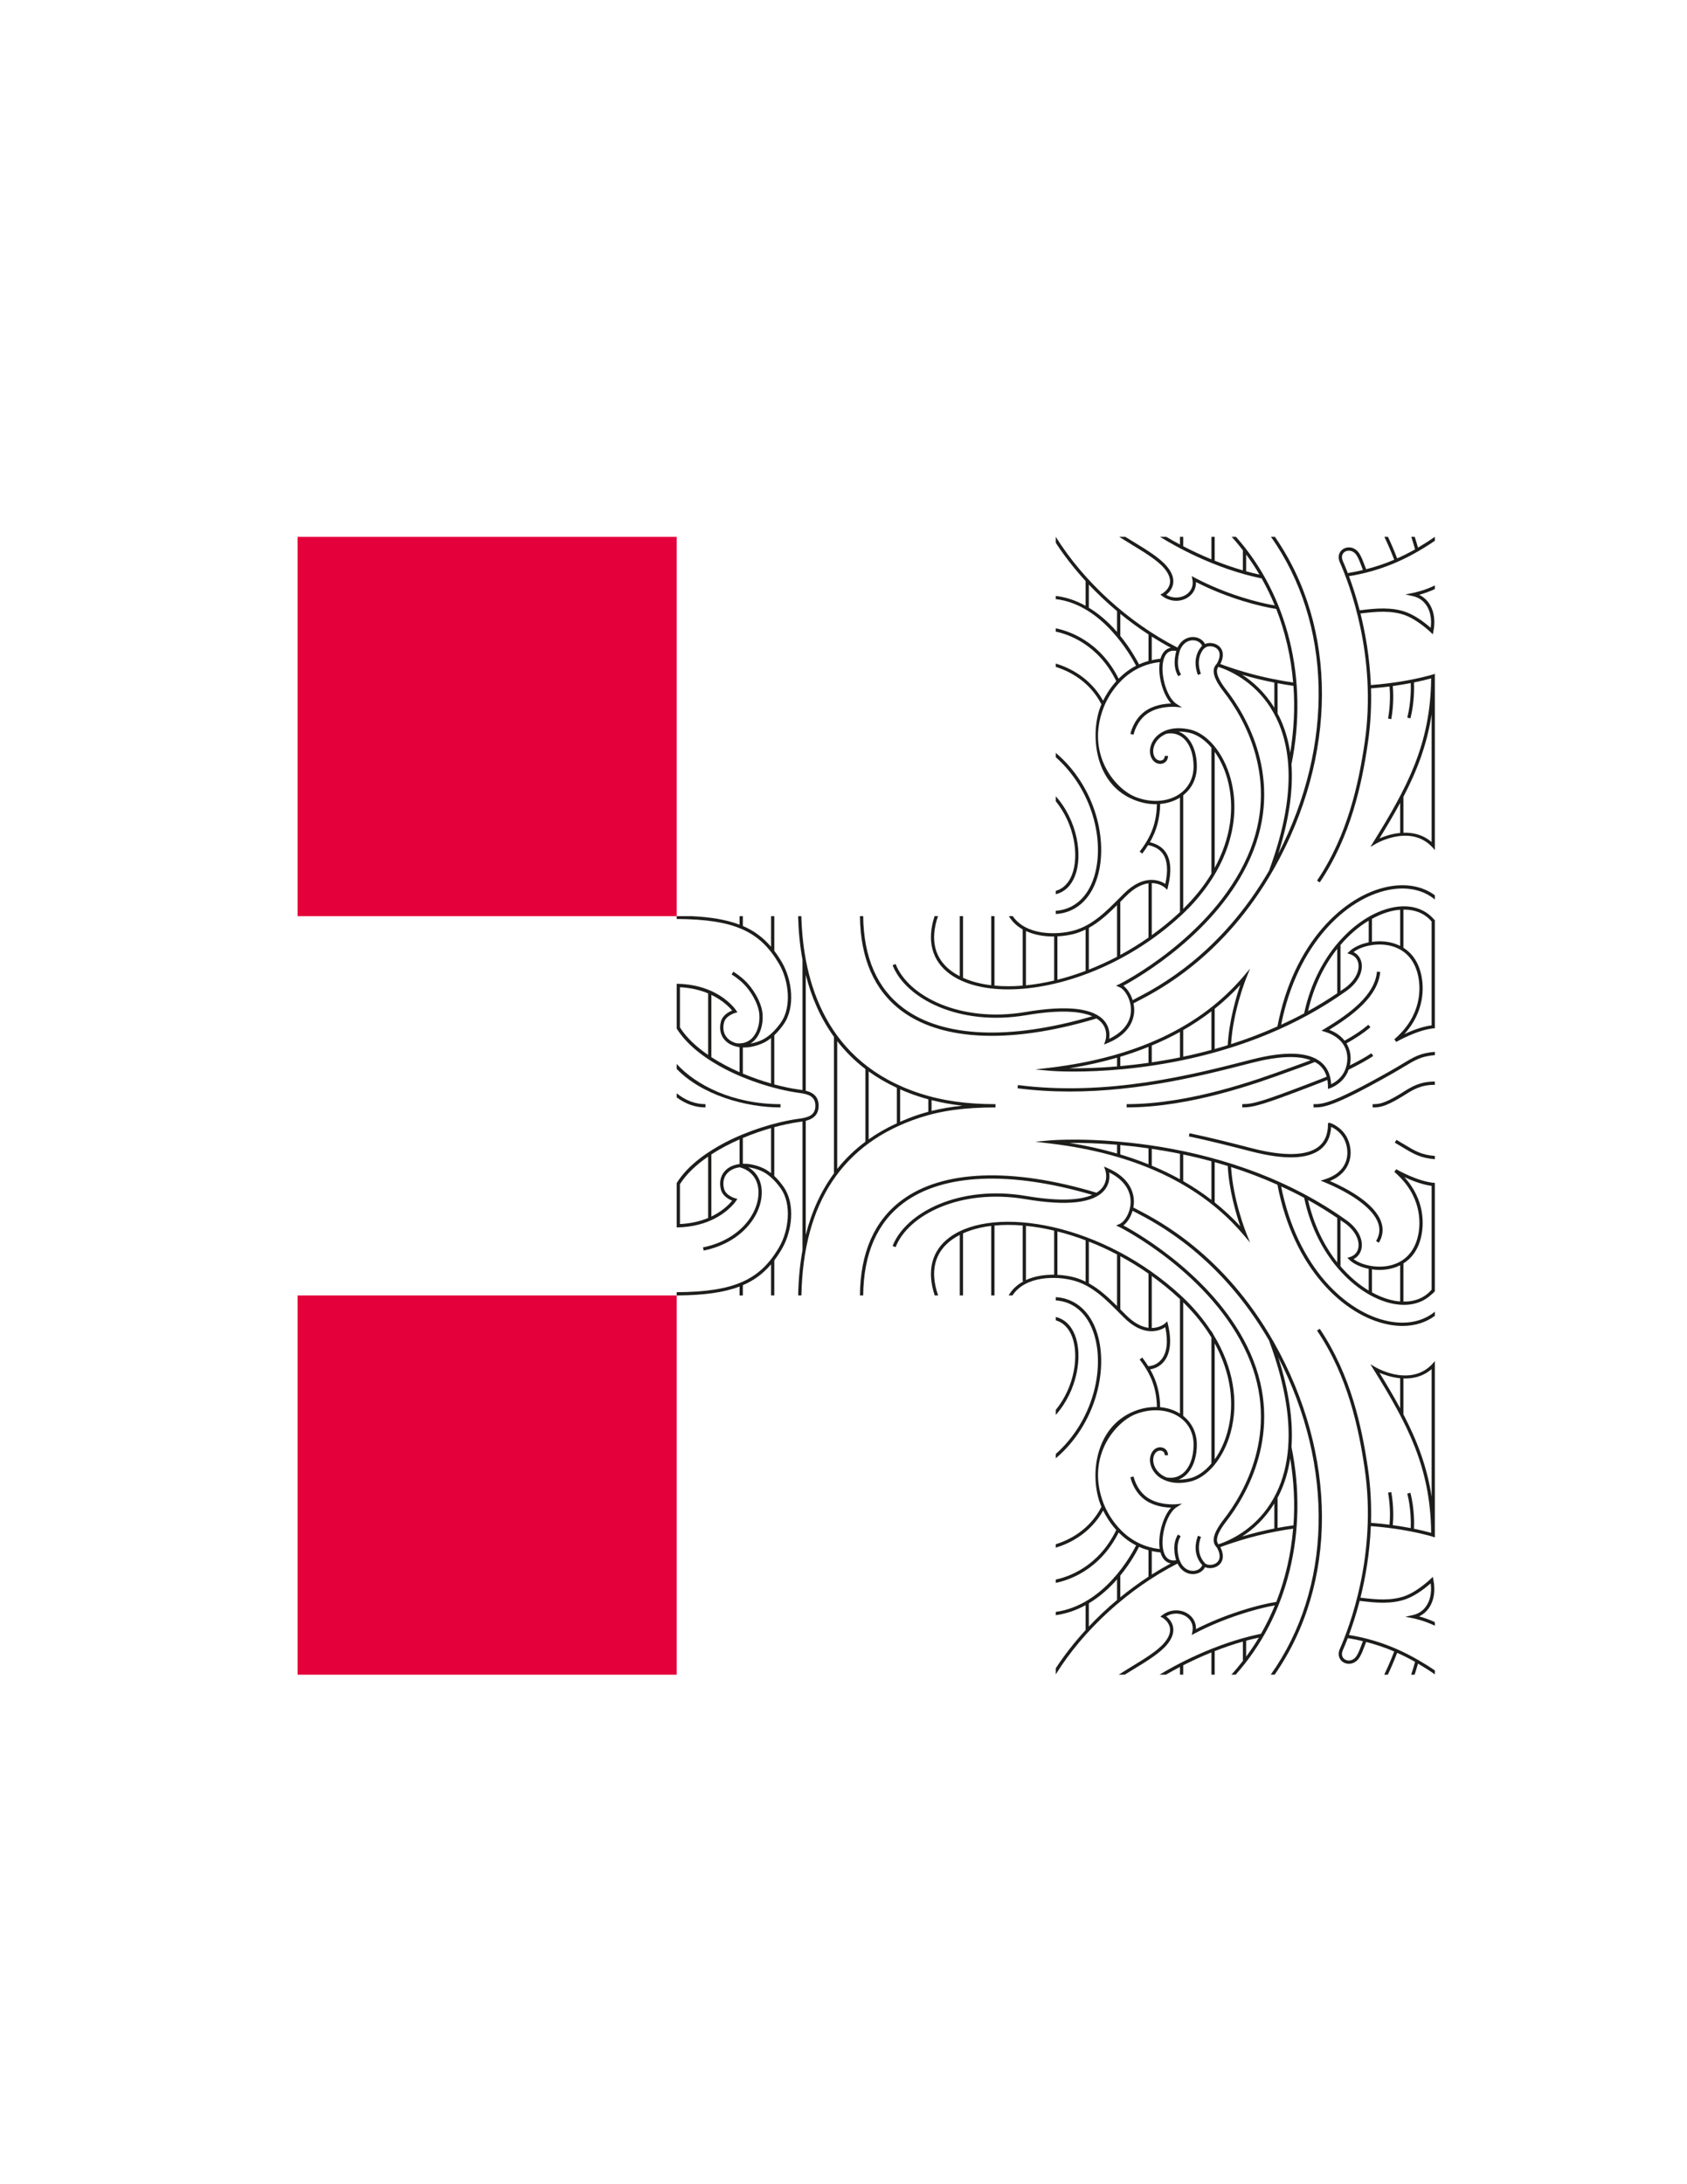 <?xml version="1.0" encoding="utf-8"?>
<!-- Generator: Adobe Illustrator 16.0.4, SVG Export Plug-In . SVG Version: 6.00 Build 0)  -->
<!DOCTYPE svg PUBLIC "-//W3C//DTD SVG 1.1//EN" "http://www.w3.org/Graphics/SVG/1.1/DTD/svg11.dtd">
<svg version="1.1" id="Warstwa_1" xmlns="http://www.w3.org/2000/svg" xmlns:xlink="http://www.w3.org/1999/xlink" x="0px" y="0px"
	 width="612px" height="792px" viewBox="0 0 612 792" enable-background="new 0 0 612 792" xml:space="preserve">
<title>kampus5</title>
<g id="Warstwa_3_kopia">
	<rect x="24.589" y="168.5" fill="none" width="566.411" height="466.552"/>
</g>
<rect x="107.95" y="469.729" fill="#E4003B" width="137.534" height="137.522"/>
<rect x="107.95" y="194.673" fill="#E4003B" width="137.534" height="137.53"/>
<path fill="#1D1D1B" d="M489.225,421.895c1.452-3.643,0.562-7.433-0.758-9.767c-2.02-3.597-5.889-5.088-6.277-4.985l-0.439,0.117
	v0.454c0,3.613-1.167,6.351-3.462,8.129c-4.254,3.301-12.548,3.489-23.998,0.552l-1.088-0.284c-6.415-1.646-13.687-3.511-21.674-5.2
	l-0.24,1.153c7.962,1.685,15.215,3.552,21.619,5.194l1.089,0.279c11.981,3.078,20.4,2.821,25.015-0.756
	c2.409-1.867,3.714-4.619,3.897-8.187c1.119,0.534,3.227,1.796,4.529,4.112c1.184,2.097,1.987,5.498,0.69,8.754
	c-1.139,2.865-3.724,4.996-7.477,6.157l-1.559,0.48l1.508,0.629c10.69,4.46,17.758,9.89,19.405,14.904
	c0.712,2.171,0.44,4.318-0.8,6.375l1.011,0.613c1.43-2.366,1.735-4.843,0.908-7.355c-2.232-6.812-12.105-12.152-18.676-15.034
	C486.596,426.555,488.426,423.91,489.225,421.895z"/>
<path fill="#1D1D1B" d="M505.833,376.849l0.681,0.963c0.086-0.051,7.96-4.583,14.021-4.969v-39.174
	c-0.082-0.083-0.188-0.161-0.276-0.245c-3.271-3.845-8.302-5.498-14.202-4.517c-12.797,2.126-28.176,16.043-32.944,38.541
	c-2.771,1.488-5.56,2.852-8.349,4.133c5.908-29.465,23.65-45.774,38.823-48.862c6.728-1.372,12.66-0.101,16.944,3.449v-1.531
	c-4.481-3.32-10.466-4.442-17.18-3.082c-15.705,3.203-34.095,20.096-39.933,50.642c-5.643,2.52-11.283,4.651-16.823,6.414
	c0.737-12.067,5.468-23.852,5.521-23.971l1.374-3.4l-2.381,2.793c-15.497,18.228-39.017,29.357-69.907,33.09l-5.646,0.679
	l5.669,0.497c0.133,0.012,3.168,0.255,8.334,0.255c18.08,0,62.221-2.982,99.015-29.323c3.869-2.771,5.933-6.59,5.385-9.962
	c-0.296-1.815-1.343-3.242-2.928-4.038c3.019-2.298,9.054-3.619,14.203-2.061c3.426,1.045,7.825,3.781,9.276,10.908
	C515.306,358,516.056,368.067,505.833,376.849z M405.236,386.687c-7.138,0.602-13.085,0.719-17.248,0.68
	c6.06-0.975,11.797-2.267,17.248-3.849V386.687z M416.648,385.385c-3.607,0.517-7.027,0.902-10.229,1.194v-3.4
	c3.546-1.061,6.954-2.262,10.229-3.583V385.385z M428.061,383.418c-3.532,0.722-6.944,1.308-10.229,1.799v-6.107
	c3.57-1.485,6.987-3.125,10.229-4.921V383.418z M439.476,380.699c-3.484,0.947-6.901,1.764-10.232,2.466v-9.652
	c3.623-2.073,7.035-4.343,10.232-6.808V380.699z M440.659,380.383v-14.589c3.33-2.667,6.43-5.543,9.282-8.646
	c-1.501,4.395-4.084,13.074-4.547,21.838C443.8,379.483,442.226,379.945,440.659,380.383z M485.119,360.154
	c-3.487,2.363-7.026,4.53-10.596,6.502c2.083-9.089,5.913-16.728,10.596-22.623V360.154z M496.53,341.704
	c-2.973,0.596-5.536,1.822-7.031,3.3l-0.701,0.691l0.943,0.29c1.69,0.524,2.769,1.754,3.049,3.474
	c0.47,2.883-1.455,6.343-4.905,8.815c-0.52,0.375-1.057,0.713-1.583,1.076v-16.708c3.181-3.705,6.669-6.685,10.231-8.818v7.879
	H496.53z M507.939,342.989c-0.806-0.405-1.607-0.717-2.365-0.942c-2.607-0.797-5.337-0.879-7.861-0.528v-8.349
	c2.877-1.57,5.769-2.638,8.539-3.096c0.577-0.1,1.132-0.138,1.685-0.184v13.099H507.939z M515.67,353.848
	c-1.094-5.376-3.76-8.445-6.548-10.194v-13.818c4.24-0.065,7.765,1.4,10.231,4.311v37.645c-3.467,0.454-7.22,1.926-9.879,3.167
	C517.14,366.506,516.42,357.558,515.67,353.848z"/>
<path fill="#1D1D1B" d="M500.708,352.429l-1.18-0.108c-0.783,8.615-10.048,15.32-19.008,20.735l-1.127,0.684l1.258,0.386
	c3.751,1.16,6.338,3.292,7.477,6.16c1.297,3.254,0.493,6.653-0.69,8.754c-1.295,2.292-3.41,3.562-4.529,4.106
	c-0.186-3.569-1.491-6.316-3.897-8.183c-4.618-3.58-13.036-3.839-25.015-0.755l-0.9,0.229c-20.392,5.246-51.215,13.172-83.823,9.011
	l-0.146,1.174c6.428,0.818,12.779,1.173,19.002,1.173c25.543,0,48.788-5.977,65.265-10.215l0.897-0.229
	c9.324-2.394,16.514-2.682,21.173-0.931c-0.867,0.352-2.131,0.851-4.243,1.594c-0.948,0.338-2.105,0.754-3.438,1.24
	c-11.671,4.257-35.957,13.114-59.059,13.114v1.184c23.313,0,47.73-8.904,59.467-13.187c1.322-0.484,2.474-0.902,3.427-1.234
	c2.479-0.876,3.816-1.419,4.697-1.782c0.256-0.103,0.461-0.185,0.652-0.26c0.46,0.253,0.927,0.504,1.321,0.81
	c1.451,1.13,2.45,2.642,2.989,4.516c-0.799,0.338-2.75,1.128-6.51,2.561c-16.502,6.292-20.1,7.394-24.113,7.394v1.184
	c4.195,0,7.867-1.115,24.533-7.471c3.548-1.355,5.46-2.126,6.354-2.494c0.135,0.762,0.209,1.576,0.209,2.445v0.819l0.775-0.26
	c0.159-0.052,3.896-1.339,5.941-4.976c0.287-0.509,0.555-1.102,0.78-1.739c3.253-1.629,6.571-3.36,8.927-4.989l-0.675-0.974
	c-2.06,1.428-4.916,2.948-7.805,4.41c0.427-1.968,0.423-4.249-0.467-6.473c-0.188-0.481-0.439-0.997-0.766-1.522
	c3.394-1.867,6.328-3.829,8.698-5.841l-0.767-0.903c-2.333,1.987-5.233,3.921-8.604,5.768c-1.132-1.448-2.881-2.894-5.579-3.939
	C491.066,367.958,499.907,361.215,500.708,352.429z"/>
<path fill="#1D1D1B" d="M507.979,396.641c-6.113,3.732-8.014,3.732-10.019,3.732v1.183c2.181,0,4.24,0,10.634-3.9
	c0.386-0.237,0.769-0.476,1.146-0.714c2.936-1.841,5.71-3.581,10.788-3.581v-1.185c-5.425,0-8.338,1.829-11.416,3.759
	C508.738,396.175,508.361,396.407,507.979,396.641z"/>
<path fill="#1D1D1B" d="M361.151,401.556v-1.183c-10.617,0-19.382-1.257-27.589-3.945c-34.07-11.181-42.258-40.496-42.844-64.227
	h-1.183c0.119,5.098,0.597,10.447,1.59,15.828v47.237c-0.32-0.052-0.632-0.091-0.905-0.132l-0.296-0.04
	c-2.762-0.386-5.828-1.016-9.027-1.878v-17.846c1.168-1.095,2.302-2.401,3.362-3.918c4.442-6.333,3.019-16.303-0.577-22.468
	c-0.886-1.526-1.81-2.908-2.785-4.195v-12.584h-1.183v11.096c-2.819-3.304-6.094-5.773-10.229-7.541v-3.557h-1.183v3.096
	c-4.625-1.77-10.269-2.755-17.433-3.096h-5.385v1.024c21.014,0.122,30.265,4.496,37.175,16.351c3.458,5.93,4.641,15.48,0.636,21.194
	c-2.181,3.11-4.733,5.406-7.185,6.467c-1.327,0.575-2.638,0.954-3.907,1.173c0.45-0.274,0.881-0.589,1.277-0.96
	c2.267-2.157,3.477-5.91,3.156-9.799c-0.361-4.421-3.701-9.652-6.659-12.334c-1.214-1.101-2.541-2.107-3.933-2.987l-0.632,1.005
	c1.341,0.84,2.607,1.804,3.773,2.861c2.791,2.523,5.934,7.433,6.27,11.55c0.292,3.543-0.776,6.934-2.787,8.841
	c-1.458,1.392-3.342,1.948-5.568,1.68c-1.051-0.297-1.996-0.75-2.762-1.409c-1.725-1.484-2.312-3.663-1.668-6.133
	c0.661-2.505,4.021-3.432,4.054-3.444l0.788-0.212l-0.445-0.68c-0.096-0.147-2.403-3.632-7.699-6.4
	c-3.122-1.633-7.713-3.192-13.88-3.276v0.693l0,0v14.571v0.003v0.977c4.19,6.737,11.724,11.672,17.688,14.754
	c8.048,4.155,17.986,7.358,26.585,8.558l0.301,0.041c2.906,0.397,5.742,1.076,5.742,4.656c0,3.561-2.868,4.255-5.812,4.664
	l-0.231,0.028c-8.599,1.197-18.535,4.396-26.585,8.556c-5.964,3.088-13.5,8.017-17.688,14.76v1.046l0,0v14.391l0,0v0.665
	c6.167-0.088,10.759-1.645,13.88-3.276c5.294-2.77,7.603-6.253,7.699-6.397l0.445-0.686l-0.788-0.209
	c-0.036-0.012-3.391-0.926-4.054-3.444c-0.646-2.473-0.056-4.65,1.668-6.135c1.061-0.904,2.438-1.455,4-1.668
	c4.339,1.147,6.887,4.582,6.828,9.296c-0.104,7.8-7.052,17.086-20.135,19.754l0.233,1.153c13.701-2.785,20.973-12.619,21.084-20.895
	c0.052-4.179-1.737-7.471-4.893-9.309c1.491,0.188,3.066,0.604,4.656,1.294c2.452,1.058,5.004,3.353,7.185,6.466
	c4.004,5.714,2.821,15.266-0.636,21.19c-6.911,11.86-16.169,16.221-37.175,16.345v1.177h0.404
	c9.588-0.085,16.758-1.069,22.413-3.233v3.233h1.183v-3.715c4.125-1.77,7.414-4.246,10.229-7.55v11.262h1.183v-12.715
	c0.977-1.287,1.901-2.687,2.785-4.205c3.594-6.168,5.019-16.139,0.576-22.473c-1.06-1.517-2.193-2.821-3.361-3.921v-17.703
	c3.197-0.859,6.264-1.495,9.026-1.88l0.227-0.035c0.299-0.039,0.628-0.085,0.978-0.143v46.647
	c-0.923,5.132-1.47,10.584-1.571,16.427h1.183c0.603-33.588,14.979-55.274,42.825-64.412
	C341.489,402.716,349.997,401.556,361.151,401.556z M256.891,382.534c-4.245-2.91-7.84-6.248-10.224-9.987V357.98
	c4.098,0.199,7.493,1.083,10.224,2.232V382.534z M268.302,388.791c-3.582-1.569-7.054-3.399-10.229-5.46v-22.585
	c4.163,2.002,6.583,4.529,7.528,5.681c-1.227,0.49-3.465,1.686-4.075,4.004c-0.759,2.889-0.02,5.561,2.037,7.327
	c0.911,0.786,2.036,1.321,3.273,1.662v0.021c0.044,0.005,0.089,0.005,0.13,0.009c0.43,0.11,0.871,0.211,1.334,0.268v9.073H268.302z
	 M279.713,392.876c-3.354-0.958-6.813-2.157-10.229-3.594v-9.478c0.126,0.003,0.24,0.027,0.358,0.027
	c2.106,0,4.415-0.504,6.739-1.504c1.056-0.458,2.103-1.106,3.132-1.921V392.876z M256.891,441.645
	c-2.61,1.091-6.003,1.998-10.224,2.2V429.38c2.384-3.738,5.979-7.082,10.224-9.988V441.645z M268.302,422.009
	c-0.005,0-0.018,0-0.024-0.004l-0.018,0.083c-1.824,0.235-3.447,0.868-4.697,1.943c-2.057,1.765-2.796,4.435-2.037,7.326
	c0.61,2.321,2.855,3.517,4.08,4.008c-0.893,1.103-3.101,3.469-6.854,5.416c-0.213,0.113-0.45,0.221-0.679,0.334v-22.524
	c3.175-2.062,6.646-3.885,10.229-5.45V422.009z M279.713,425.387c-1.029-0.814-2.076-1.466-3.132-1.925
	c-2.459-1.058-4.897-1.544-7.097-1.485v-9.337c3.416-1.434,6.875-2.63,10.229-3.588V425.387z M337.951,398.915
	c3.554,0.907,7.242,1.581,11.16,2.012c-3.994,0.401-7.658,1.04-11.16,1.91V398.915z M302.534,425.479
	c-4.661,6.323-8.076,13.758-10.227,22.308v-41.371c2.234-0.555,4.675-1.829,4.675-5.448c0-3.663-2.448-4.925-4.675-5.464v-42.029
	c1.991,7.831,5.216,15.558,10.227,22.474V425.479z M313.947,413.988c-3.861,2.876-7.279,6.16-10.229,9.875V377.51
	c2.854,3.667,6.229,7.087,10.229,10.135V413.988z M325.362,407.302c-3.688,1.683-7.108,3.621-10.23,5.828v-24.631
	c3.053,2.209,6.453,4.205,10.23,5.954V407.302z M326.541,406.762v-11.765c2.107,0.929,4.317,1.785,6.655,2.555
	c1.18,0.385,2.371,0.734,3.573,1.061v4.52c-1.205,0.331-2.397,0.674-3.573,1.058C330.873,404.957,328.68,405.836,326.541,406.762z"
	/>
<path fill="#1D1D1B" d="M383.006,528.795c14.456-12.251,19.147-31.927,15.078-45.184c-2.48-8.064-7.945-12.836-15.078-13.26v1.188
	c6.579,0.421,11.634,4.886,13.943,12.42c3.883,12.639-0.472,31.296-13.943,43.259V528.795z"/>
<path fill="#1D1D1B" d="M383.006,513.066c7.881-8.874,9.864-21.479,6.979-28.896c-1.403-3.606-3.849-5.879-6.979-6.635v1.215
	c2.621,0.747,4.671,2.75,5.876,5.85c2.647,6.804,0.977,18.208-5.876,26.652V513.066z"/>
<path fill="#1D1D1B" d="M412.548,438.576c-0.573-0.29-1.021-0.528-1.404-0.734c0.124-0.68,0.208-1.374,0.208-2.099
	c-0.001-3.019-1.251-8.63-9.605-12.203l-1.244-0.533l0.454,1.274c0.056,0.147,1.247,3.604-1.211,6.536
	c-0.478,0.573-1.12,1.139-1.959,1.665c-30.752-9.241-55.84-8.281-70.645,2.715c-9.948,7.384-15.048,19.009-15.183,34.531h1.185
	c0.131-15.13,5.071-26.432,14.704-33.584c14.304-10.622,38.563-11.621,68.398-2.869c-3.983,1.727-11.135,2.557-24.004,0.386
	c-24.261-4.104-43.675,5.999-48.44,18.127l1.101,0.43c4.591-11.689,23.486-21.379,47.145-17.392
	c15.065,2.542,24.688,1.446,28.612-3.259c1.95-2.341,1.938-4.945,1.704-6.444c6.755,3.31,7.801,8.028,7.801,10.625
	c0,3.795-2.1,7.253-4.072,8.101l-1.219,0.522l1.209,0.551c0.326,0.154,33.458,16.871,46.488,46.368
	c12.337,27.93-1.886,50.959-8.58,59.566c-4.812,6.189-4.038,8.63-2.641,10.195c0.068,0.079,0.165,0.187,0.186,0.223
	c1.266,2.337,1.226,4.229-0.106,5.34c-1.281,1.064-3.318,1.035-4.214,0.309l-0.028-0.02l0.023-0.033
	c-0.039-0.028-3.853-3.329-1.531-9.589l-1.104-0.41c-2.245,6.039,0.613,9.636,1.584,10.625c-0.398,1.135-1.601,1.986-3.087,2.104
	c-2.163,0.146-4.064-1.188-5.042-3.644l-0.198-0.495l-0.02,0.007c-0.482-1.606-1.341-5.465,0.514-8.411l-1.001-0.627
	c-2.102,3.335-1.216,7.502-0.664,9.32c-1.952,0.355-3.362-0.36-4.175-2.156c-2.106-4.637,0.394-14.509,4.312-17.045l2.014-1.3
	l-2.392,0.218c-0.062,0-6.461,0.544-10.776-2.889c-3.515-2.795-4.4-7.13-4.411-7.171l-1.153,0.224
	c0.034,0.195,0.967,4.798,4.823,7.871c3.31,2.633,7.605,3.129,9.941,3.178c-3.028,3.261-4.88,10.173-4.115,15.01
	c-13.853-1.473-19.391-13.949-20.37-16.479c-6.535-16.899,4.205-29.399,11.407-32.339c5.621-2.288,11.753-1.939,16.003,0.915
	c3.372,2.267,5.228,5.838,5.228,10.056c0,4.599-1.439,8.416-3.945,10.459c-1.677,1.359-3.73,1.842-5.951,1.4
	c-0.556-0.231-1.033-0.489-1.439-0.746c-1.688-1.099-2.83-2.693-3.205-4.497c-0.357-1.723,0.178-3.428,1.307-4.144
	c0.62-0.397,1.397-0.444,1.974-0.125c0.515,0.282,0.803,0.812,0.803,1.491h1.184c0-1.113-0.517-2.038-1.411-2.523
	c-0.972-0.536-2.186-0.475-3.181,0.157c-1.538,0.973-2.291,3.189-1.832,5.382c0.438,2.113,1.762,3.984,3.723,5.251
	c0.483,0.31,1.106,0.613,1.789,0.888l-0.002,0.017c0.026,0.007,0.053,0.007,0.081,0.014c1.238,0.488,2.769,0.861,4.704,0.861
	c1.2,0,2.545-0.136,4.043-0.469c6.329-1.385,12.273-8.522,14.794-17.764c3.137-11.491,0.834-23.969-6.144-35.4
	c-0.266-0.497-0.534-0.992-0.821-1.484v0.203c-2.907-4.503-6.523-8.827-10.846-12.842c-28.505-26.453-67.865-33.106-84.014-21.379
	c-6.593,4.785-8.492,12.201-5.528,21.137h1.251c-3.024-8.664-1.34-15.593,4.972-20.183c0.884-0.642,1.852-1.218,2.877-1.744v21.923
	h1.184v-22.488c2.961-1.349,6.41-2.253,10.224-2.708v25.2h1.185v-25.336c3.192-0.306,6.625-0.309,10.229-0.015v20.202h0.37
	c-2.221,1.181-4.137,2.836-5.46,5.148h1.396c4.662-7.117,15.886-7.167,22.414-5.327c6.593,1.862,11.462,6.77,16.62,11.967
	l1.265,1.274c7.371,7.384,13.108,4.922,15.124,3.617c1.085,5.122,0.636,9.119-1.323,11.603c-1.678,2.132-3.883,2.495-4.852,2.547
	c-0.651-1.048-1.356-2.095-2.176-3.156l-0.935,0.72c4.305,5.599,6.128,10.64,6.248,17.22c-2.729-0.055-5.577,0.448-8.367,1.585
	c-14.181,5.783-16.117,23.384-12.068,33.857c0.076,0.195,0.191,0.463,0.319,0.768c-4.315,8.334-11.557,11.978-16.574,13.562v1.238
	c5.084-1.54,12.551-5.157,17.192-13.469c0.914,1.861,2.444,4.49,4.761,7.05c-6.601,13.611-17.829,17.116-21.953,17.966v1.202
	c4.115-0.803,15.852-4.277,22.815-18.268c1.719,1.746,3.809,3.395,6.329,4.692c-1.628,3.259-11.547,21.653-29.145,24.111v1.187
	c4.021-0.537,7.632-1.882,10.821-3.626v9.023c-4.04,4.412-7.694,9.074-10.821,13.868v2.201
	c10.144-16.275,26.433-31.133,44.175-40.188c1.353,2.825,3.655,3.839,5.568,3.839c0.143,0,0.281,0,0.418-0.016
	c1.793-0.14,3.334-1.136,3.989-2.521c1.496,0.677,3.652,0.409,5.025-0.737c0.827-0.684,2.469-2.683,0.523-6.521
	c0.408-0.14,0.848-0.299,1.325-0.488c8.425-2.98,16.662-5.023,25.087-6.206c-0.777,9.259-2.839,18.201-6.104,26.549
	c-7.015,1.101-18.804,4.592-29.137,9.879c0.089-2.299-0.999-4.351-3.038-5.633c-2.752-1.746-6.436-1.525-9.16,0.53l-0.722,0.549
	l0.787,0.441c0.027,0.011,2.246,1.276,2.667,3.611c0.307,1.676-0.382,3.52-2.044,5.479c-2.486,2.932-7.092,5.731-11.964,8.696
	c-1.525,0.926-3.058,1.876-4.583,2.844h2.204c0.996-0.613,2.001-1.225,2.994-1.833c4.957-3.014,9.64-5.868,12.256-8.946
	c1.896-2.243,2.672-4.405,2.305-6.449c-0.351-1.935-1.646-3.243-2.495-3.912c2.534-1.513,5.344-1.143,7.125-0.015
	c1.944,1.226,2.833,3.307,2.369,5.555l-0.251,1.224l1.106-0.585c10.1-5.331,21.826-8.908,29.049-10.153
	c-1.451,3.552-3.128,6.982-5.015,10.287c-17.252,3.537-32.079,11.948-36.812,14.824h2.312c1.337-0.771,3.07-1.739,5.1-2.797v2.797
	h1.179v-3.405c2.913-1.476,6.369-3.099,10.233-4.658v8.063h1.184v-8.532c3.185-1.245,6.621-2.438,10.225-3.463v6.881h0.097
	c-1.363,1.759-2.774,3.479-4.274,5.114h1.566c18.938-21.192,26.503-51.885,20.242-82.584c0.676-9.497-0.933-20.364-4.804-32.506
	c20.495,39.712,19.463,83.876-2.726,115.09h1.431c22.892-32.838,22.953-79.49-0.3-120.548
	C444.11,454.926,420.354,442.621,412.548,438.576z M440.659,487.108c5.715,10.479,7.468,21.695,4.639,32.079
	c-1.035,3.792-2.66,7.207-4.639,9.974V487.108z M429.24,472.23c4.105,4.02,7.546,8.31,10.233,12.771v45.674
	c-2.399,2.847-5.204,4.799-8.085,5.43c-1.441,0.316-2.705,0.423-3.843,0.423c0.797-0.309,1.555-0.739,2.25-1.311
	c2.787-2.271,4.388-6.408,4.388-11.371c0-4.27-1.762-7.922-4.945-10.42V472.23H429.24z M382.418,462.216
	c-3.456-0.038-7.101,0.492-10.23,1.935v-19.651c3.298,0.331,6.724,0.907,10.23,1.733V462.216z M393.826,464.75
	c-1.206-0.587-2.447-1.109-3.78-1.484c-1.864-0.525-4.089-0.893-6.446-1.01v-15.725c3.358,0.842,6.778,1.91,10.227,3.21V464.75z
	 M405.236,473.586c-3.242-3.214-6.474-6.188-10.23-8.252v-15.13c3.412,1.334,6.833,2.882,10.23,4.666V473.586z M416.648,481.471
	c-2.254-0.284-5.051-1.5-8.205-4.667l-1.26-1.268c-0.259-0.257-0.51-0.506-0.761-0.765v-19.255
	c3.456,1.871,6.883,3.964,10.229,6.309v19.646H416.648z M417.24,496.53c1.317-0.188,3.433-0.824,5.102-2.939
	c1.599-2.035,3.133-6.026,1.345-13.479l-0.243-0.988l-0.743,0.701c-0.028,0.032-1.838,1.679-4.869,1.712v-18.857
	c3.434,2.471,6.783,5.187,9.992,8.163c0.081,0.078,0.155,0.153,0.237,0.231v41.521c-2.117-1.332-4.569-2.115-7.181-2.343
	C420.796,505.146,419.675,500.802,417.24,496.53z M405.236,580.155c-3.609,3.021-7.029,6.26-10.23,9.644v-8.42
	c4.241-2.544,7.664-5.765,10.23-8.689V580.155z M416.648,571.706c-3.522,2.296-6.938,4.805-10.229,7.487v-7.893
	c3.833-4.676,6.08-8.96,6.799-10.412c1.07,0.49,2.212,0.904,3.428,1.242v9.575H416.648z M417.834,570.938v-8.52
	c1.007,0.225,2.059,0.403,3.169,0.503c0.111,0.412,0.244,0.801,0.407,1.166c0.718,1.583,1.859,2.528,3.31,2.827
	C422.393,568.163,420.093,569.508,417.834,570.938z M452.065,600.689v-5.765c1.516-0.412,3.054-0.782,4.614-1.12
	C455.261,596.182,453.71,598.47,452.065,600.689z M462.296,554.25c-3.901,0.765-7.778,1.725-11.672,2.877
	c3.913-2.523,8.219-6.333,11.672-11.974V554.25z M469.233,553.097c-1.927,0.266-3.846,0.578-5.756,0.931v-10.952
	c0.205-0.387,0.417-0.754,0.61-1.153c1.95-3.98,3.251-8.366,3.96-13.105C469.404,537.001,469.805,545.153,469.233,553.097z
	 M467.322,524.649l-0.018,0.004c0.006,0.019,0.01,0.04,0.017,0.07c-0.456,6.157-1.875,11.733-4.295,16.676
	c-5.419,11.092-14.315,16.001-19.401,18.002c-0.545,0.195-1.086,0.378-1.627,0.58c-0.671-0.886-1.39-2.847,2.927-8.398
	c6.822-8.775,21.323-32.257,8.727-60.774c-11.931-27.021-40.502-43.451-46.109-46.459c1.371-1.038,2.658-2.967,3.331-5.312
	c0.331,0.179,0.698,0.366,1.135,0.591c7.641,3.957,30.708,15.92,48.462,46.607l-0.036,0.01
	C465.829,500.847,468.12,513.683,467.322,524.649z"/>
<path fill="#1D1D1B" d="M520.531,493.514c-7.772,9.992-20.81,2.666-21.361,2.348l-2.029-1.17l1.231,1.992
	c12.043,19.465,20.593,35.183,20.822,59.132c-1.997-0.546-4.072-1.04-6.234-1.484c0.08-1.79,0.177-7.249-1.287-13.042l-1.144,0.291
	c1.359,5.381,1.32,10.616,1.255,12.516c-2.112-0.406-4.286-0.757-6.517-1.064c0.186-1.978,0.429-6.558-0.55-12.003l-1.161,0.21
	c0.932,5.204,0.707,9.698,0.533,11.638c-2.198-0.278-4.445-0.514-6.729-0.687c0.188-6.318-0.115-13.014-1.138-19.938
	c-2.168-14.662-6.114-33.642-17.456-50.432l-0.979,0.66c11.211,16.592,15.116,35.408,17.266,49.945
	c4.646,31.389-5.695,58.018-8.976,65.436c-1.06,2.399-0.028,4.25,1.465,5.015c0.541,0.28,1.166,0.431,1.806,0.431
	c1.409,0,2.915-0.732,3.924-2.444c0.753-1.285,1.244-2.608,1.813-4.14c0.157-0.427,0.337-0.882,0.514-1.338
	c3.467,0.89,6.851,2.028,10.176,3.451c-1.276,3.367-2.578,6.264-3.621,8.416h1.314c0.998-2.099,2.202-4.817,3.383-7.934
	c2.182,0.981,4.348,2.062,6.503,3.286c-0.561,2.014-1.043,3.538-1.427,4.647h1.252c0.349-1.028,0.761-2.362,1.23-4.023
	c2.037,1.202,4.077,2.48,6.124,3.91v-1.427c-1.933-1.332-3.863-2.523-5.798-3.647v-0.004l-0.017-0.003
	c-8.16-4.755-16.378-7.748-25.353-9.194c1.228-3.279,2.631-7.523,3.93-12.541l-0.019,0.168l1.244,0.141
	c4.146,0.478,10.416,1.204,15.87-0.909c3.625-1.402,7.091-4.242,8.619-5.602c0.794,5.817-1.761,10.47-6.43,11.508l-2.771,0.612
	l2.785,0.544c0.055,0.008,4.187,0.841,7.936,2.727v-1.318c-2.094-0.992-4.216-1.681-5.703-2.084
	c4.296-2.032,6.389-7.178,5.167-13.273l-0.211-1.062l-0.776,0.749c-0.049,0.043-4.506,4.338-9.044,6.092
	c-5.18,2.008-11.273,1.303-15.31,0.837l-1.111-0.125c1.83-7.309,3.378-16.151,3.767-25.958c8.183,0.633,15.882,1.96,22.5,3.838
	c0,0.011-0.003,0.047-0.003,0.047l0.729,0.195v-63.016h-0.004V493.514z M494.438,595.099c-0.157,0.406-0.322,0.826-0.461,1.211
	c-0.552,1.477-1.031,2.757-1.729,3.95c-1.096,1.865-2.926,2.197-4.169,1.562c-0.969-0.493-1.722-1.672-0.92-3.479
	c0.467-1.065,1.091-2.542,1.785-4.354C490.812,594.281,492.631,594.667,494.438,595.099z M507.939,510.63
	c-2.277-4.206-4.788-8.438-7.501-12.851c1.706,0.733,4.429,1.683,7.501,1.982V510.63z M519.354,542.702
	c-1.68-10.982-5.301-20.4-10.231-29.846v-13.023c3.377,0.124,7.057-0.641,10.231-3.384V542.702z"/>
<path fill="#1D1D1B" d="M520.531,428.932c-6.058-0.385-13.934-4.904-14.018-4.954l-0.681,0.958
	c10.223,8.785,9.473,18.852,8.677,22.774c-1.451,7.12-5.849,9.856-9.276,10.905c-5.152,1.557-11.185,0.238-14.203-2.062
	c1.585-0.792,2.63-2.222,2.928-4.036c0.548-3.377-1.519-7.191-5.385-9.964c-47.306-33.862-106.751-29.112-107.348-29.067
	l-5.668,0.501l5.646,0.678c30.891,3.724,54.41,14.857,69.907,33.084l2.381,2.798l-1.376-3.402
	c-0.049-0.121-4.781-11.903-5.517-23.971c5.536,1.763,11.179,3.894,16.821,6.413c5.839,30.542,24.228,47.443,39.933,50.634
	c1.88,0.384,3.702,0.575,5.449,0.575c4.507,0,8.501-1.276,11.729-3.668v-1.513c-4.282,3.548-10.207,4.819-16.944,3.449
	c-15.171-3.082-32.915-19.391-38.823-48.859c2.789,1.282,5.579,2.642,8.349,4.133c4.769,22.499,20.147,36.413,32.944,38.54
	c1.123,0.187,2.221,0.278,3.275,0.278c3.987,0,7.437-1.33,10.017-3.807c0.424-0.311,0.813-0.705,1.185-1.143v-38.773h-0.005v-0.501
	H520.531z M405.236,418.269c-5.449-1.576-11.188-2.868-17.248-3.843c4.165-0.045,10.118,0.068,17.248,0.672V418.269z
	 M416.648,422.191c-3.272-1.321-6.683-2.52-10.229-3.585v-3.407c3.203,0.287,6.621,0.68,10.229,1.195V422.191z M428.061,427.6
	c-3.242-1.801-6.657-3.433-10.229-4.92v-6.113c3.283,0.493,6.697,1.08,10.229,1.802V427.6z M439.476,435.083
	c-3.197-2.465-6.611-4.735-10.232-6.808v-9.652c3.331,0.705,6.748,1.519,10.232,2.468V435.083z M449.939,444.639
	c-2.853-3.104-5.95-5.981-9.282-8.645v-14.593c1.568,0.436,3.143,0.903,4.734,1.392
	C445.855,431.567,448.438,440.244,449.939,444.639z M485.119,457.755c-4.683-5.9-8.51-13.53-10.596-22.628
	c3.567,1.978,7.108,4.141,10.596,6.504V457.755z M496.53,467.964c-3.561-2.135-7.048-5.11-10.23-8.817v-16.712
	c0.525,0.367,1.062,0.709,1.583,1.083c3.452,2.47,5.375,5.922,4.906,8.814c-0.279,1.712-1.361,2.95-3.051,3.473l-0.941,0.292
	l0.7,0.692c1.492,1.478,4.062,2.691,7.031,3.296v7.879H496.53z M507.939,471.896c-0.556-0.041-1.11-0.085-1.686-0.179
	c-2.77-0.468-5.663-1.529-8.539-3.102v-8.332c0.882,0.119,1.783,0.205,2.705,0.205c1.71,0,3.463-0.229,5.154-0.747
	c0.756-0.223,1.56-0.535,2.365-0.945V471.896L507.939,471.896z M519.354,467.637c-2.469,2.907-5.993,4.384-10.231,4.318v-13.822
	c2.788-1.748,5.454-4.815,6.548-10.191c0.75-3.717,1.47-12.661-6.195-21.117c2.659,1.242,6.416,2.729,9.879,3.182V467.637z"/>
<path fill="#1D1D1B" d="M506.588,413.312l-0.598,1.021c1.006,0.585,1.896,1.12,2.716,1.613c4.275,2.567,6.633,3.97,11.825,4.384
	v-1.186c-4.84-0.389-7.021-1.694-11.217-4.216C508.492,414.437,507.597,413.897,506.588,413.312z"/>
<path fill="#1D1D1B" d="M495.051,269.364c-2.15,14.538-6.056,33.351-17.267,49.946l0.98,0.661
	c11.343-16.79,15.288-35.773,17.456-50.432c1.024-6.928,1.326-13.624,1.14-19.936c2.283-0.178,4.528-0.404,6.728-0.684
	c0.173,1.938,0.398,6.433-0.533,11.63l1.162,0.214c0.976-5.449,0.734-10.032,0.549-12.007c2.234-0.305,4.404-0.664,6.519-1.064
	c0.064,1.901,0.101,7.135-1.257,12.518l1.144,0.292c1.458-5.783,1.368-11.245,1.289-13.041c2.155-0.439,4.241-0.93,6.231-1.47
	c-0.229,23.935-8.786,39.649-20.82,59.111l-1.232,1.995l2.029-1.171c0.554-0.317,13.591-7.643,21.36,2.348v-1.45h0.005v-63.382
	h-0.005c0,0-0.01,0.339-0.044,0.948c-6.764,1.981-14.715,3.368-23.175,4.029c-0.389-9.805-1.937-18.658-3.767-25.963l1.111-0.124
	c4.036-0.464,10.13-1.167,15.31,0.836c4.531,1.757,8.993,6.049,9.044,6.092l0.776,0.755l0.211-1.063
	c1.222-6.092-0.871-11.241-5.167-13.271c1.487-0.406,3.609-1.09,5.703-2.087v-1.316c-3.749,1.887-7.88,2.712-7.936,2.723
	l-2.785,0.549l2.771,0.61c4.669,1.035,7.224,5.688,6.43,11.499c-1.528-1.354-4.994-4.193-8.619-5.592
	c-5.452-2.12-11.723-1.391-15.87-0.911l-1.244,0.142l0.019,0.167c-1.296-5.018-2.702-9.266-3.93-12.546
	c11.099-1.781,21.049-5.893,31.165-12.842v-1.405H520.5c-2.03,1.415-4.062,2.711-6.089,3.901c-0.453-1.605-0.848-2.882-1.188-3.901
	h-1.25c0.377,1.112,0.842,2.581,1.386,4.533c-2.156,1.221-4.324,2.29-6.507,3.27c-1.159-3.057-2.337-5.717-3.323-7.803h-1.314
	c1.033,2.143,2.309,4.985,3.565,8.292c-3.334,1.428-6.718,2.551-10.183,3.437c-0.182-0.458-0.356-0.915-0.515-1.335
	c-0.57-1.531-1.06-2.854-1.814-4.136c-1.472-2.497-3.99-2.908-5.729-2.017c-1.494,0.767-2.524,2.617-1.466,5.015
	C489.354,211.342,499.695,237.976,495.051,269.364z M507.939,302.029c-3.072,0.294-5.795,1.246-7.501,1.979
	c2.713-4.413,5.226-8.65,7.501-12.855V302.029z M520.384,245.65c0.009,0,0.012,0,0.024-0.001c-0.015,0.145-0.024,0.297-0.034,0.456
	C520.374,245.955,520.384,245.807,520.384,245.65z M519.354,305.34c-3.177-2.743-6.854-3.508-10.231-3.386v-13.033
	c4.933-9.453,8.562-18.879,10.231-29.881V305.34z M488.08,199.964c1.248-0.635,3.073-0.301,4.169,1.56
	c0.698,1.203,1.178,2.474,1.729,3.953c0.139,0.39,0.303,0.807,0.461,1.213c-1.807,0.429-3.628,0.818-5.494,1.116
	c-0.696-1.819-1.318-3.288-1.786-4.355C486.356,201.641,487.111,200.465,488.08,199.964z"/>
<path fill="#1D1D1B" d="M327.144,366.595c8.073,5.994,19.208,9.009,32.653,9.009c11.201,0,24.013-2.098,37.989-6.296
	c0.839,0.52,1.481,1.091,1.959,1.659c2.458,2.94,1.267,6.395,1.211,6.541l-0.439,1.248l1.222-0.501
	c8.398-3.425,9.7-8.953,9.727-11.946c0.008-0.851-0.097-1.684-0.259-2.483c0.389-0.212,0.85-0.45,1.425-0.75
	c7.797-4.022,31.505-16.259,49.479-47.994c23.224-40.996,23.193-87.584,0.401-120.408h-1.436
	c22.094,31.207,23.098,75.301,2.629,114.957c3.873-12.145,5.479-23.012,4.806-32.511c6.254-30.636-1.274-61.258-20.119-82.446
	h-1.562c1.426,1.561,2.765,3.194,4.052,4.858v7.291c-3.604-1.042-7.039-2.253-10.224-3.519v-8.63h-1.184v8.146
	c-3.865-1.589-7.325-3.244-10.233-4.753v-3.394h-1.18v2.769c-1.952-1.037-3.627-1.992-4.941-2.769h-2.287
	c4.972,3.084,19.757,11.587,36.868,15.069c1.779,3.15,3.363,6.42,4.749,9.794c-5.899-0.98-17.547-3.988-29.023-10.042l-1.107-0.589
	l0.252,1.23c0.463,2.246-0.422,4.327-2.367,5.553c-1.781,1.125-4.595,1.499-7.124-0.012c0.85-0.671,2.144-1.982,2.493-3.917
	c0.369-2.039-0.408-4.209-2.306-6.45c-2.616-3.082-7.296-5.928-12.256-8.944c-0.912-0.564-1.843-1.127-2.765-1.696h-2.219
	c1.455,0.919,2.917,1.824,4.368,2.708c4.873,2.96,9.479,5.761,11.964,8.693c1.655,1.956,2.346,3.794,2.048,5.467
	c-0.414,2.329-2.646,3.61-2.671,3.624l-0.786,0.447l0.719,0.546c2.726,2.057,6.406,2.265,9.162,0.532
	c2.039-1.289,3.126-3.341,3.038-5.636c11.778,6.035,23.562,8.928,29.115,9.755c3.287,8.384,5.356,17.374,6.136,26.671
	c-1.888-0.261-3.769-0.584-5.646-0.938v-0.026c-0.064-0.015-0.12-0.022-0.189-0.038c-0.354-0.064-0.669-0.116-0.992-0.182v0.019
	c-6.084-1.207-12.125-2.863-18.271-5.041c-0.476-0.19-0.915-0.346-1.321-0.488c1.943-3.839,0.303-5.839-0.523-6.521
	c-1.37-1.142-3.528-1.417-5.024-0.737c-0.658-1.383-2.196-2.385-3.99-2.522c-1.98-0.152-4.535,0.79-5.987,3.821
	c-17.735-9.049-34.013-23.89-44.161-40.158H383v2.143c3.127,4.801,6.776,9.466,10.82,13.887v8.974
	c-3.513-1.944-7.139-3.168-10.82-3.574v1.149c17,1.953,27.43,20.842,29.136,24.161c-2.517,1.298-4.605,2.953-6.323,4.691
	c-6.964-13.976-18.698-17.451-22.812-18.265v1.205c4.121,0.845,15.348,4.349,21.95,17.961c-2.326,2.572-3.854,5.208-4.772,7.07
	c-4.643-8.311-12.104-11.918-17.178-13.473v1.223c5.008,1.578,12.243,5.215,16.568,13.562c-0.128,0.3-0.238,0.566-0.316,0.761
	c-2.044,5.294-2.382,12.292-0.878,18.262c1.32,5.244,4.643,12.208,12.946,15.593c2.651,1.083,5.369,1.616,7.97,1.616
	c0.135,0,0.26-0.021,0.398-0.024c-0.119,6.579-1.944,11.621-6.249,17.214l0.937,0.722c0.806-1.038,1.491-2.062,2.13-3.089
	c2.551,0.532,4.362,1.629,5.489,3.367c1.545,2.399,1.79,5.997,0.745,10.709c-2.015-1.292-7.761-3.773-15.137,3.625l-1.264,1.269
	c-5.159,5.198-10.027,10.102-16.621,11.968c-6.479,1.828-17.598,1.789-22.314-5.183h-1.418c1.245,2.108,2.994,3.68,5.014,4.817
	v20.386c-3.602,0.3-7.034,0.296-10.229-0.004v-25.188h-1.183v25.056c-3.813-0.462-7.264-1.364-10.225-2.706v-22.351h-1.185v21.787
	c-1.023-0.531-1.994-1.108-2.876-1.751c-6.28-4.558-7.98-11.443-5.022-20.036h-1.246c-2.898,8.869-0.982,16.236,5.575,20.997
	c5.092,3.696,12.483,5.562,21.123,5.562c18.757,0,43.375-8.831,62.893-26.949c15.646-14.522,22.305-33.038,17.81-49.521
	c-2.52-9.244-8.467-16.378-14.795-17.765c-5.308-1.167-8.704,0.073-10.617,1.319c-1.962,1.262-3.282,3.127-3.722,5.244
	c-0.459,2.2,0.292,4.41,1.83,5.377c0.996,0.635,2.213,0.703,3.183,0.167c0.894-0.495,1.412-1.415,1.412-2.534h-1.185
	c0,0.688-0.285,1.215-0.803,1.497c-0.576,0.319-1.354,0.268-1.976-0.123c-1.129-0.715-1.665-2.425-1.304-4.144
	c0.374-1.8,1.514-3.397,3.205-4.498c0.406-0.258,0.884-0.512,1.437-0.747c2.219-0.438,4.276,0.04,5.953,1.4
	c2.506,2.047,3.945,5.854,3.945,10.458c0,4.219-1.856,7.791-5.228,10.06c-4.252,2.854-10.384,3.203-16.003,0.914
	c-7.202-2.942-17.942-15.442-11.408-32.335c0.981-2.537,6.519-15.013,20.371-16.486c-0.765,4.835,1.085,11.75,4.112,15.012
	c-2.333,0.052-6.629,0.542-9.938,3.177c-3.859,3.071-4.792,7.677-4.824,7.874l1.153,0.22c0.01-0.042,0.882-4.364,4.409-7.173
	c4.31-3.425,10.716-2.883,10.777-2.887l2.384,0.216l-2.005-1.298c-3.917-2.538-6.418-12.413-4.312-17.044
	c0.823-1.82,2.267-2.531,4.261-2.145c-0.551,1.898-1.33,5.926,0.707,9.163l1.002-0.625c-2.146-3.405-0.654-8.046-0.321-8.983
	c1.007-2.307,2.838-3.574,4.936-3.414c1.422,0.109,2.575,0.91,3.022,1.967c-1.005,1.05-3.751,4.624-1.536,10.585l1.105-0.418
	c-1.756-4.729-0.049-7.733,0.938-8.954l0.614-0.504c0.898-0.725,2.933-0.746,4.212,0.309c1.334,1.11,1.372,3.006,0.108,5.339
	c-0.021,0.039-0.117,0.145-0.186,0.218c-1.397,1.574-2.17,4.008,2.641,10.2c6.694,8.604,20.915,31.63,8.58,59.568
	c-13.03,29.497-46.164,46.213-46.488,46.363l-1.21,0.556l1.221,0.526c2.005,0.862,4.224,4.506,4.189,8.351
	c-0.043,4.36-2.846,8.016-7.923,10.391c0.238-1.491,0.265-4.112-1.7-6.467c-3.92-4.7-13.547-5.802-28.612-3.256
	c-23.662,4.001-42.552-5.705-47.145-17.394l-1.101,0.431c4.765,12.132,24.188,22.222,48.44,18.127
	c12.865-2.172,20.021-1.344,24.002,0.385c-29.836,8.748-54.096,7.755-68.396-2.869c-9.601-7.127-14.538-18.386-14.704-33.44h-1.183
	C312.13,347.66,317.225,359.229,327.144,366.595z M452.065,207.156v-6.101c1.733,2.344,3.35,4.78,4.835,7.295
	C455.264,207.995,453.648,207.593,452.065,207.156z M382.418,355.549c-3.507,0.835-6.935,1.406-10.23,1.738v-19.689
	c3.021,1.397,6.506,1.983,9.862,1.983c0.127,0,0.243-0.011,0.368-0.011V355.549z M393.826,352.048
	c-3.448,1.301-6.866,2.365-10.227,3.211V339.53c2.354-0.118,4.584-0.481,6.446-1.006c1.333-0.374,2.574-0.897,3.78-1.482V352.048z
	 M405.236,346.919c-3.397,1.782-6.818,3.331-10.23,4.665v-15.129c3.754-2.068,6.988-5.037,10.23-8.257V346.919z M440.659,272.627
	c1.979,2.769,3.604,6.184,4.639,9.973c2.829,10.381,1.076,21.6-4.639,32.085V272.627z M429.24,288.363
	c3.182-2.501,4.945-6.153,4.945-10.423c0-4.958-1.601-9.104-4.388-11.371c-0.695-0.57-1.455-1.002-2.254-1.309
	c1.137-0.003,2.405,0.109,3.847,0.421c2.881,0.634,5.684,2.577,8.085,5.425v45.677c-2.689,4.464-6.13,8.755-10.232,12.776v-41.197
	H429.24z M416.648,339.961c-3.343,2.342-6.771,4.439-10.229,6.311v-19.259c0.254-0.252,0.505-0.509,0.761-0.757l1.263-1.275
	c3.173-3.18,5.959-4.401,8.203-4.691v19.672H416.648z M420.88,291.516c2.613-0.224,5.063-0.993,7.181-2.322v41.525
	c-0.082,0.071-0.156,0.149-0.237,0.227c-3.207,2.979-6.557,5.69-9.992,8.16v-18.888c2.959,0.03,4.743,1.624,4.876,1.747l0.731,0.689
	l0.244-0.978c1.368-5.472,1.134-9.676-0.695-12.501c-1.217-1.894-3.202-3.139-5.831-3.773
	C419.65,301.076,420.796,296.693,420.88,291.516z M405.236,229.157l-0.004-0.007c-3.213-3.702-6.653-6.629-10.227-8.797v-8.39
	c3.194,3.385,6.626,6.607,10.23,9.635V229.157z M416.648,239.666c-1.216,0.336-2.367,0.75-3.438,1.231
	c-0.734-1.429-3.063-5.719-6.787-10.308v-8.003c3.282,2.674,6.705,5.18,10.229,7.477v9.603H416.648z M421.408,237.709
	c-0.163,0.354-0.297,0.75-0.407,1.16c-1.113,0.098-2.16,0.286-3.17,0.513v-8.557c2.265,1.434,4.56,2.79,6.892,4.042
	C423.268,235.171,422.131,236.115,421.408,237.709z M463.478,247.746c1.91,0.355,3.827,0.683,5.751,0.952
	c0.572,7.942,0.176,16.096-1.179,24.279c-0.711-4.742-2.01-9.125-3.96-13.109c-0.195-0.396-0.408-0.754-0.61-1.136v-10.985H463.478z
	 M462.296,247.514v9.122c-3.453-5.638-7.763-9.455-11.672-11.974C454.518,245.811,458.396,246.743,462.296,247.514z M407.54,357.437
	c5.606-3.012,34.182-19.441,46.108-46.459c12.597-28.514-1.903-51.996-8.726-60.767c-4.316-5.557-3.598-7.524-2.927-8.407
	c0.541,0.199,1.076,0.39,1.618,0.577c5.087,1.998,13.989,6.911,19.411,18.003c2.419,4.948,3.838,10.523,4.293,16.684
	c-0.006,0.022-0.01,0.047-0.016,0.074l0.019,0.003c0.797,10.956-1.494,23.796-6.892,38.397l0.037,0.013
	c-17.728,30.635-40.755,42.534-48.377,46.47c-0.464,0.238-0.85,0.438-1.194,0.622C410.188,360.381,408.911,358.468,407.54,357.437z"
	/>
<path fill="#1D1D1B" d="M398.084,318.173c4.069-13.258-0.622-32.933-15.078-45.183v1.581c13.472,11.962,17.828,30.615,13.943,43.257
	c-2.312,7.53-7.364,12-13.943,12.422v1.184C390.139,331.013,395.603,326.245,398.084,318.173z"/>
<path fill="#1D1D1B" d="M389.985,317.618c2.885-7.423,0.901-20.027-6.979-28.896v1.816c6.853,8.44,8.523,19.849,5.876,26.651
	c-1.205,3.104-3.255,5.105-5.876,5.849v1.217C386.137,323.492,388.582,321.221,389.985,317.618z"/>
<path fill="#1D1D1B" d="M283.148,400.373c-17.354,0-30.753-6.968-37.663-14.584v1.812c9.229,9.535,25.127,13.955,37.663,13.955
	V400.373z"/>
<path fill="#1D1D1B" d="M245.485,397.906c3.174,2.385,6.691,3.649,10.45,3.649v-1.183c-3.77,0-7.291-1.363-10.45-3.942V397.906z"/>
<path fill="#1D1D1B" d="M520.535,381.406c-5.154,0.387-7.429,1.743-11.835,4.395c-1.198,0.718-2.555,1.536-4.186,2.454
	c-21.263,12.032-24.698,12.118-27.901,12.118c-0.021,0-0.045,0-0.07,0h-0.076l0.076,1.183c0.03,0,0.052,0,0.085,0
	c3.494,0,6.946-0.094,28.473-12.267c1.635-0.933,3.006-1.751,4.209-2.477c4.197-2.52,6.382-3.828,11.226-4.215V381.406
	L520.535,381.406z"/>
</svg>
